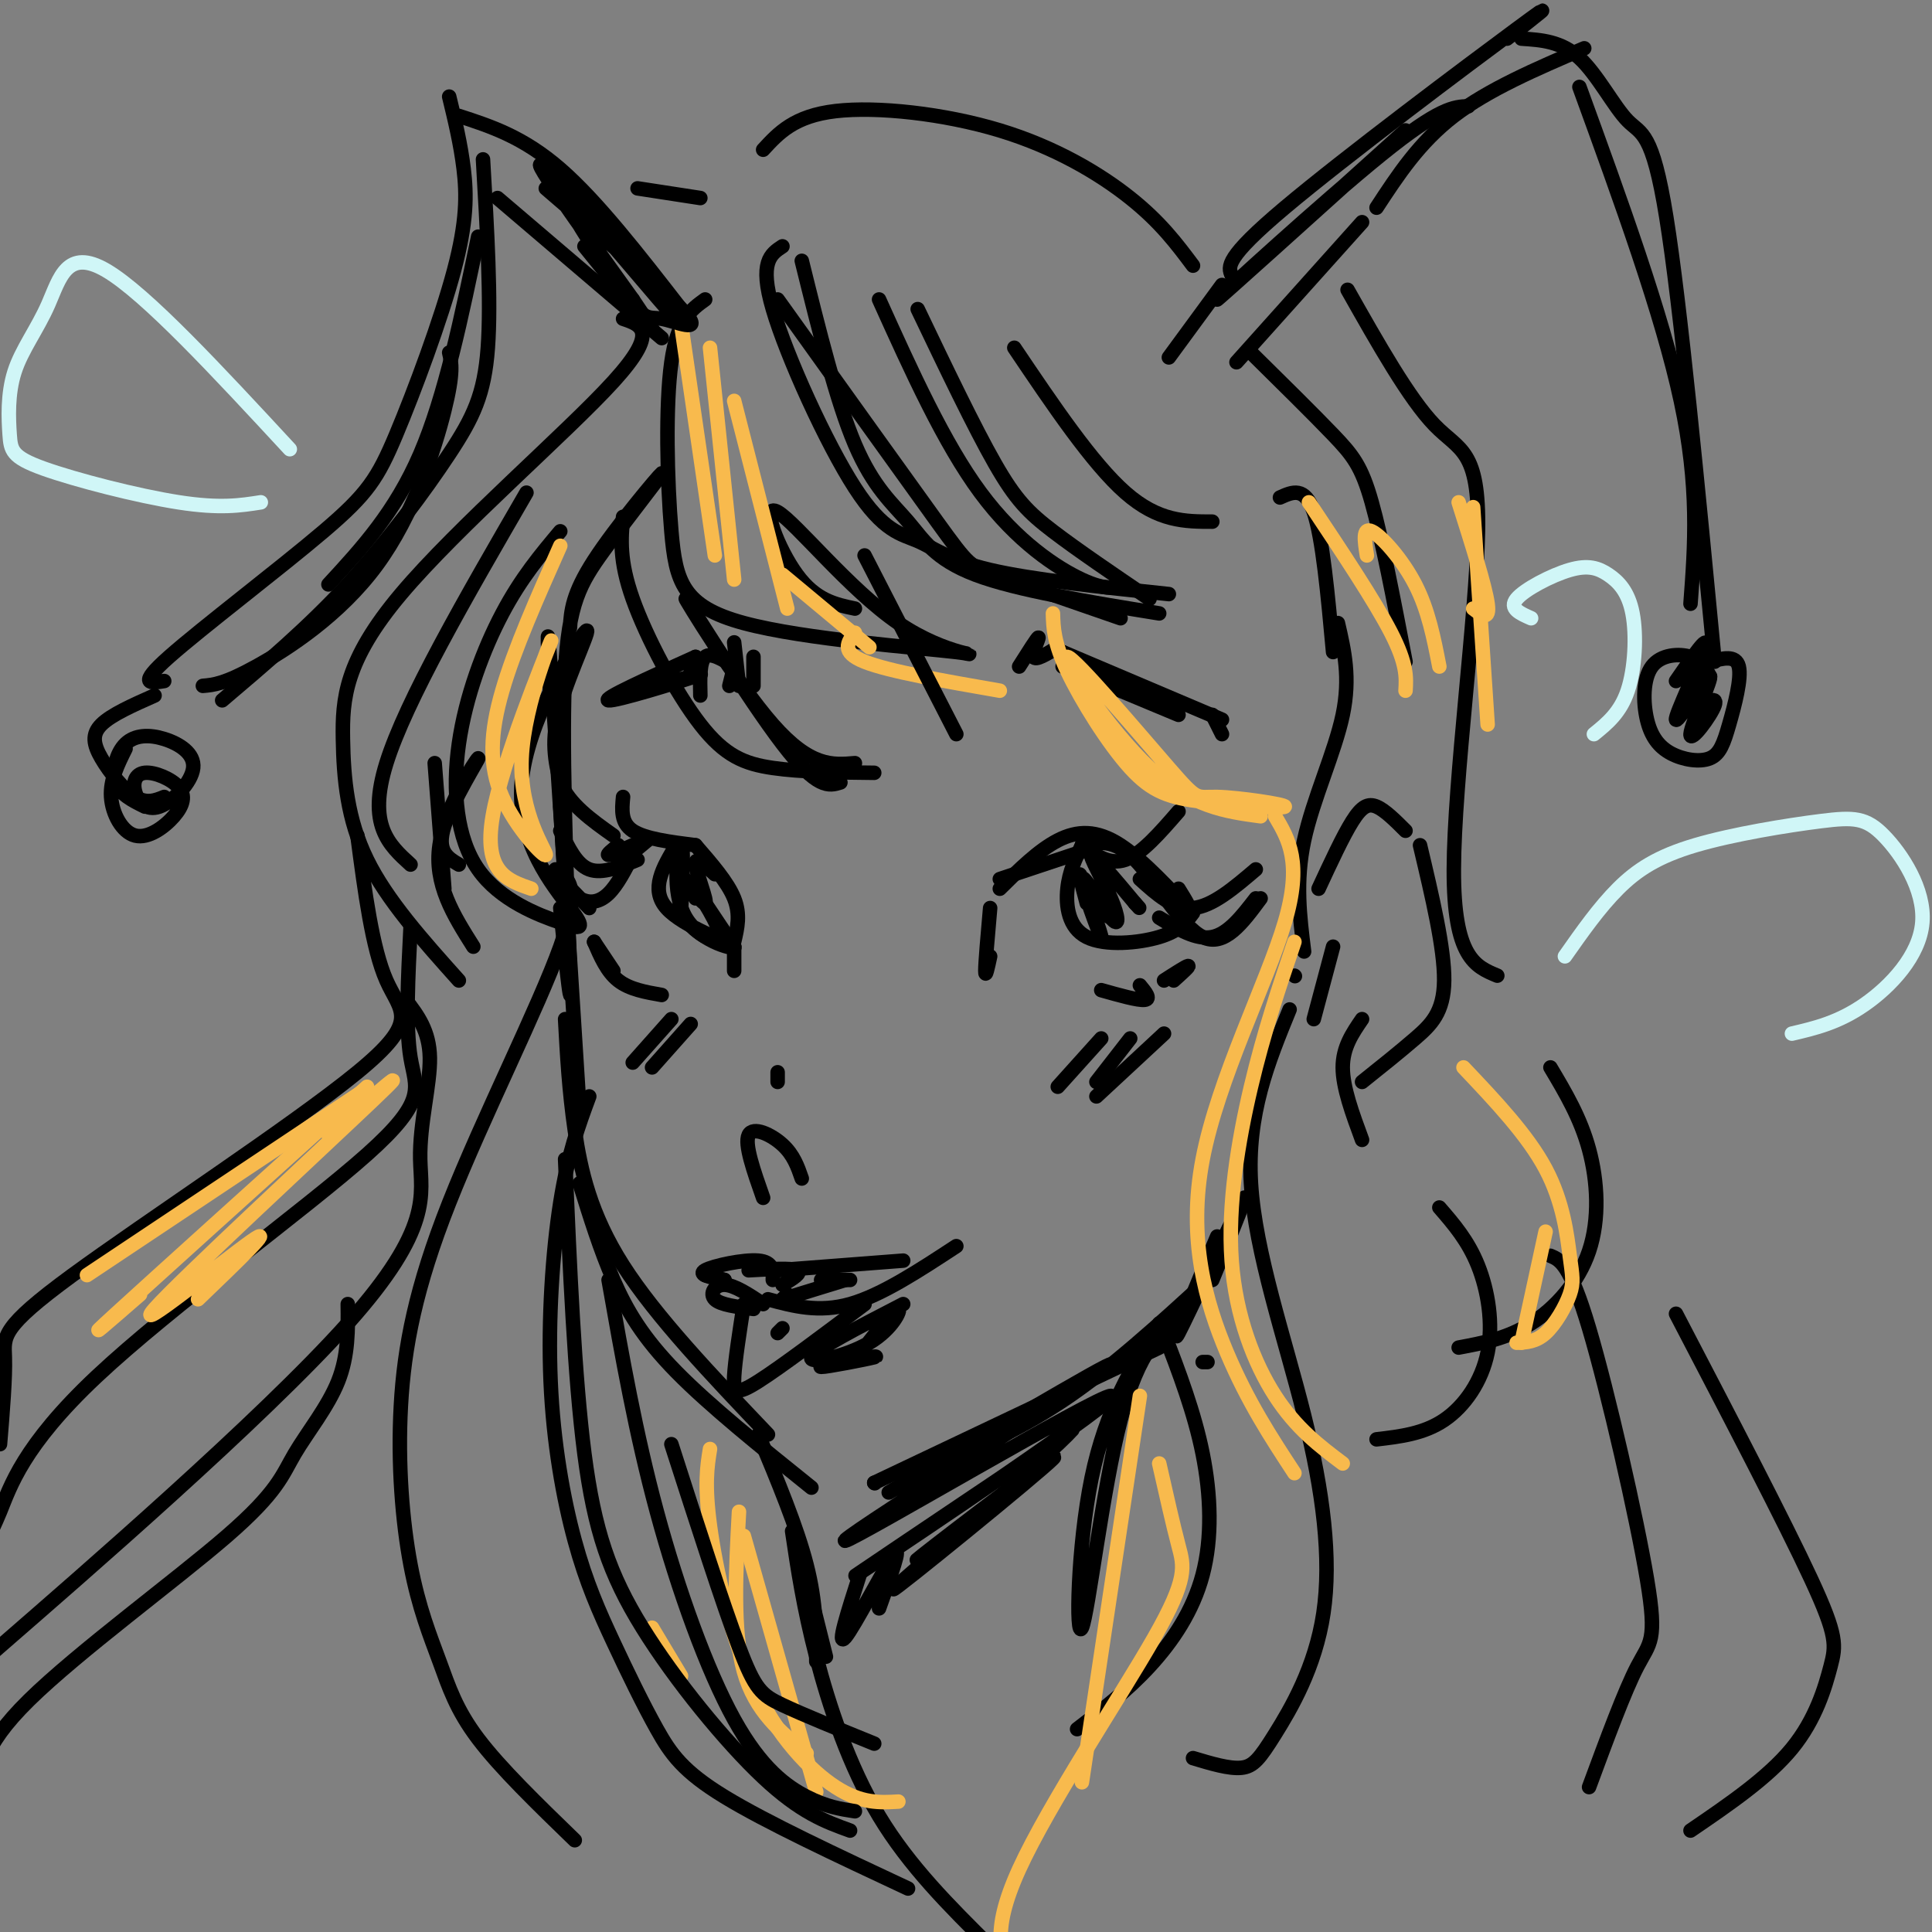 <svg viewBox='0 0 400 400' version='1.1' xmlns='http://www.w3.org/2000/svg' xmlns:xlink='http://www.w3.org/1999/xlink'><rect x="0" y="0" width="400" height="400" fill="#808080" stroke="none"/><g fill='none' stroke='rgb(0,0,0)' stroke-width='3' stroke-linecap='round' stroke-linejoin='round'><path d='M118,130c0.230,-3.494 0.459,-6.989 5,-14c4.541,-7.011 13.392,-17.539 14,-18c0.608,-0.461 -7.029,9.145 -12,16c-4.971,6.855 -7.278,10.959 -8,25c-0.722,14.041 0.139,38.021 1,62'/><path d='M114,146c-0.489,-10.667 -0.978,-21.333 0,-8c0.978,13.333 3.422,50.667 4,63c0.578,12.333 -0.711,-0.333 -2,-13'/><path d='M116,167c0.000,0.000 4.000,63.000 4,63'/><path d='M117,211c0.400,7.378 0.800,14.756 2,23c1.200,8.244 3.200,17.356 10,28c6.800,10.644 18.400,22.822 30,35'/><path d='M120,245c2.133,6.867 4.267,13.733 7,20c2.733,6.267 6.067,11.933 13,19c6.933,7.067 17.467,15.533 28,24'/><path d='M181,307c0.000,0.000 0.100,0.100 0.1,0.1'/><path d='M181,307c0.000,0.000 59.000,-28.000 59,-28'/><path d='M190,305c10.000,-4.167 20.000,-8.333 30,-15c10.000,-6.667 20.000,-15.833 30,-25'/><path d='M252,256c-4.956,11.800 -9.911,23.600 -8,20c1.911,-3.600 10.689,-22.600 13,-27c2.311,-4.400 -1.844,5.800 -6,16'/><path d='M265,103c2.583,-1.167 5.167,-2.333 7,3c1.833,5.333 2.917,17.167 4,29'/><path d='M277,129c1.311,5.644 2.622,11.289 1,19c-1.622,7.711 -6.178,17.489 -8,26c-1.822,8.511 -0.911,15.756 0,23'/><path d='M268,202c0.000,0.000 0.100,0.100 0.1,0.1'/><path d='M128,179c0.000,0.000 6.000,-5.000 6,-5'/><path d='M144,175c3.333,3.833 6.667,7.667 8,11c1.333,3.333 0.667,6.167 0,9'/><path d='M131,175c-2.250,1.000 -4.500,2.000 -5,2c-0.500,0.000 0.750,-1.000 2,-2'/><path d='M152,196c0.000,0.000 0.000,5.000 0,5'/><path d='M131,177c-1.589,3.113 -3.179,6.226 -5,8c-1.821,1.774 -3.875,2.208 -6,1c-2.125,-1.208 -4.321,-4.060 -4,-4c0.321,0.060 3.161,3.030 6,6'/><path d='M205,198c-0.500,2.333 -1.000,4.667 -1,3c0.000,-1.667 0.500,-7.333 1,-13'/><path d='M207,184c3.994,-3.964 7.988,-7.929 12,-10c4.012,-2.071 8.042,-2.250 13,1c4.958,3.250 10.845,9.929 13,12c2.155,2.071 0.577,-0.464 -1,-3'/><path d='M224,175c3.356,-0.689 6.711,-1.378 11,3c4.289,4.378 9.511,13.822 14,16c4.489,2.178 8.244,-2.911 12,-8'/><path d='M260,186c-2.833,3.667 -5.667,7.333 -9,8c-3.333,0.667 -7.167,-1.667 -11,-4'/><path d='M225,176c0.000,0.000 -18.000,6.000 -18,6'/><path d='M224,175c-1.315,2.702 -2.631,5.405 -3,9c-0.369,3.595 0.208,8.083 4,10c3.792,1.917 10.798,1.262 15,0c4.202,-1.262 5.601,-3.131 7,-5'/><path d='M230,190c0.000,0.000 -4.000,-2.000 -4,-2'/><path d='M140,175c-2.726,4.549 -5.451,9.097 -2,13c3.451,3.903 13.080,7.159 14,8c0.920,0.841 -6.868,-0.735 -10,-6c-3.132,-5.265 -1.609,-14.219 -1,-15c0.609,-0.781 0.305,6.609 0,14'/><path d='M141,189c2.179,4.000 7.625,7.000 8,5c0.375,-2.000 -4.321,-9.000 -5,-10c-0.679,-1.000 2.661,4.000 6,9'/><path d='M123,195c0.000,0.000 4.000,6.000 4,6'/><path d='M123,195c1.333,3.083 2.667,6.167 5,8c2.333,1.833 5.667,2.417 9,3'/><path d='M144,186c-1.917,-3.042 -3.833,-6.083 -3,-5c0.833,1.083 4.417,6.292 5,6c0.583,-0.292 -1.833,-6.083 -2,-8c-0.167,-1.917 1.917,0.042 4,2'/><path d='M225,187c-1.042,-3.904 -2.085,-7.808 -1,-5c1.085,2.808 4.297,12.327 4,12c-0.297,-0.327 -4.105,-10.499 -4,-12c0.105,-1.501 4.121,5.670 6,8c1.879,2.330 1.621,-0.180 0,-4c-1.621,-3.820 -4.606,-8.948 -4,-9c0.606,-0.052 4.803,4.974 9,10'/><path d='M235,187c1.500,1.667 0.750,0.833 0,0'/><path d='M228,205c3.833,1.083 7.667,2.167 9,2c1.333,-0.167 0.167,-1.583 -1,-3'/><path d='M243,203c1.667,-1.500 3.333,-3.000 3,-3c-0.333,0.000 -2.667,1.500 -5,3'/><path d='M144,175c-5.250,-0.667 -10.500,-1.333 -13,-3c-2.500,-1.667 -2.250,-4.333 -2,-7'/><path d='M132,178c-3.667,1.500 -7.333,3.000 -10,2c-2.667,-1.000 -4.333,-4.500 -6,-8'/><path d='M224,175c2.833,2.083 5.667,4.167 9,3c3.333,-1.167 7.167,-5.583 11,-10'/><path d='M236,182c3.500,3.167 7.000,6.333 11,6c4.000,-0.333 8.500,-4.167 13,-8'/><path d='M156,140c0.000,-2.167 0.000,-4.333 0,-4c0.000,0.333 0.000,3.167 0,6'/><path d='M152,133c0.000,0.000 1.000,9.000 1,9'/><path d='M152,138c0.000,0.000 -1.000,4.000 -1,4'/><path d='M152,138c-2.417,-1.500 -4.833,-3.000 -6,-2c-1.167,1.000 -1.083,4.500 -1,8'/><path d='M144,136c0.000,0.000 -1.000,3.000 -1,3'/><path d='M144,136c-9.778,4.400 -19.556,8.800 -18,9c1.556,0.200 14.444,-3.800 18,-5c3.556,-1.200 -2.222,0.400 -8,2'/><path d='M211,138c1.911,-3.022 3.822,-6.044 4,-6c0.178,0.044 -1.378,3.156 -1,4c0.378,0.844 2.689,-0.578 5,-2'/><path d='M220,135c0.000,0.000 0.100,0.100 0.1,0.1'/><path d='M220,135c0.000,0.000 33.000,14.000 33,14'/><path d='M220,138c0.000,0.000 24.000,10.000 24,10'/><path d='M251,148c0.000,0.000 2.000,4.000 2,4'/><path d='M158,248c-1.956,-5.556 -3.911,-11.111 -3,-13c0.911,-1.889 4.689,-0.111 7,2c2.311,2.111 3.156,4.556 4,7'/><path d='M161,224c0.000,0.000 0.000,-2.000 0,-2'/><path d='M156,271c-3.422,-0.422 -6.844,-0.844 -8,-2c-1.156,-1.156 -0.044,-3.044 2,-3c2.044,0.044 5.022,2.022 8,4'/><path d='M162,269c0.000,0.000 1.000,-1.000 1,-1'/><path d='M162,269c0.000,0.000 13.000,-4.000 13,-4'/><path d='M159,269c5.250,1.417 10.500,2.833 17,1c6.500,-1.833 14.250,-6.917 22,-12'/><path d='M154,270c-0.911,5.867 -1.822,11.733 -2,15c-0.178,3.267 0.378,3.933 5,1c4.622,-2.933 13.311,-9.467 22,-16'/><path d='M161,276c0.000,0.000 1.000,-1.000 1,-1'/><path d='M150,265c0.000,0.000 -4.000,-1.000 -4,-1'/><path d='M150,265c-2.844,-0.533 -5.689,-1.067 -4,-2c1.689,-0.933 7.911,-2.267 11,-2c3.089,0.267 3.044,2.133 3,4'/><path d='M161,263c0.000,0.000 26.000,-2.000 26,-2'/><path d='M155,263c4.417,-0.250 8.833,-0.500 10,0c1.167,0.500 -0.917,1.750 -3,3'/><path d='M170,265c0.000,0.000 6.000,0.000 6,0'/><path d='M187,270c-9.167,4.732 -18.333,9.464 -19,11c-0.667,1.536 7.167,-0.125 12,-3c4.833,-2.875 6.667,-6.964 6,-7c-0.667,-0.036 -3.833,3.982 -7,8'/><path d='M179,279c-3.869,2.274 -10.042,3.958 -9,4c1.042,0.042 9.298,-1.560 11,-2c1.702,-0.440 -3.149,0.280 -8,1'/><path d='M242,74c0.000,0.000 11.000,-15.000 11,-15'/><path d='M255,57c-0.733,-1.756 -1.467,-3.511 11,-14c12.467,-10.489 38.133,-29.711 48,-37c9.867,-7.289 3.933,-2.644 -2,2'/><path d='M315,8c4.119,0.268 8.238,0.536 12,4c3.762,3.464 7.167,10.125 10,13c2.833,2.875 5.095,1.964 8,20c2.905,18.036 6.452,55.018 10,92'/><path d='M354,140c-0.840,-1.636 -1.680,-3.272 -4,-4c-2.320,-0.728 -6.120,-0.550 -8,2c-1.880,2.550 -1.841,7.470 -1,11c0.841,3.530 2.482,5.670 5,7c2.518,1.330 5.912,1.851 8,1c2.088,-0.851 2.870,-3.075 4,-7c1.130,-3.925 2.609,-9.550 2,-12c-0.609,-2.450 -3.304,-1.725 -6,-1'/><path d='M347,141c3.473,-5.041 6.946,-10.082 6,-7c-0.946,3.082 -6.312,14.287 -6,15c0.312,0.713 6.300,-9.067 7,-9c0.700,0.067 -3.888,9.979 -4,12c-0.112,2.021 4.254,-3.851 5,-6c0.746,-2.149 -2.127,-0.574 -5,1'/><path d='M141,64c-8.667,-11.167 -17.333,-22.333 -25,-29c-7.667,-6.667 -14.333,-8.833 -21,-11'/><path d='M93,20c1.184,4.884 2.368,9.768 3,15c0.632,5.232 0.711,10.811 -2,21c-2.711,10.189 -8.211,24.989 -12,34c-3.789,9.011 -5.866,12.234 -15,20c-9.134,7.766 -25.324,20.076 -32,26c-6.676,5.924 -3.838,5.462 -1,5'/><path d='M32,144c-4.476,1.982 -8.952,3.964 -11,6c-2.048,2.036 -1.667,4.125 0,7c1.667,2.875 4.619,6.536 7,8c2.381,1.464 4.190,0.732 6,0'/><path d='M26,155c-1.613,3.240 -3.226,6.480 -3,10c0.226,3.520 2.292,7.322 5,8c2.708,0.678 6.057,-1.766 8,-4c1.943,-2.234 2.481,-4.259 1,-6c-1.481,-1.741 -4.980,-3.199 -7,-3c-2.020,0.199 -2.561,2.054 -2,4c0.561,1.946 2.223,3.983 5,3c2.777,-0.983 6.670,-4.987 7,-8c0.330,-3.013 -2.901,-5.034 -6,-6c-3.099,-0.966 -6.065,-0.875 -8,1c-1.935,1.875 -2.839,5.536 -2,8c0.839,2.464 3.419,3.732 6,5'/><path d='M162,51c-2.437,1.598 -4.874,3.196 -2,13c2.874,9.804 11.059,27.813 17,37c5.941,9.187 9.638,9.550 13,11c3.362,1.450 6.389,3.986 15,6c8.611,2.014 22.805,3.507 37,5'/><path d='M210,72c8.083,12.000 16.167,24.000 23,30c6.833,6.000 12.417,6.000 18,6'/><path d='M158,31c3.220,-3.500 6.440,-7.000 15,-8c8.560,-1.000 22.458,0.500 34,4c11.542,3.500 20.726,9.000 27,14c6.274,5.000 9.637,9.500 13,14'/><path d='M256,75c0.000,0.000 26.000,-29.000 26,-29'/><path d='M285,43c4.417,-6.750 8.833,-13.500 16,-19c7.167,-5.500 17.083,-9.750 27,-14'/><path d='M291,27c-19.844,17.889 -39.689,35.778 -39,35c0.689,-0.778 21.911,-20.222 34,-30c12.089,-9.778 15.044,-9.889 18,-10'/><path d='M327,18c8.583,23.583 17.167,47.167 21,65c3.833,17.833 2.917,29.917 2,42'/><path d='M137,70c0.000,0.000 -34.000,-29.000 -34,-29'/><path d='M100,33c0.857,14.655 1.714,29.310 1,39c-0.714,9.690 -3.000,14.417 -8,22c-5.000,7.583 -12.714,18.024 -21,27c-8.286,8.976 -17.143,16.488 -26,24'/><path d='M129,66c3.764,1.262 7.528,2.523 -2,13c-9.528,10.477 -32.348,30.169 -44,44c-11.652,13.831 -12.137,21.801 -12,30c0.137,8.199 0.896,16.628 5,25c4.104,8.372 11.552,16.686 19,25'/><path d='M98,196c-4.089,-6.470 -8.179,-12.940 -7,-21c1.179,-8.060 7.625,-17.708 8,-18c0.375,-0.292 -5.321,8.774 -7,14c-1.679,5.226 0.661,6.613 3,8'/><path d='M146,62c-2.872,2.061 -5.745,4.121 -7,13c-1.255,8.879 -0.893,24.576 0,35c0.893,10.424 2.316,15.576 15,19c12.684,3.424 36.628,5.119 44,6c7.372,0.881 -1.828,0.947 -12,-6c-10.172,-6.947 -21.316,-20.909 -25,-23c-3.684,-2.091 0.090,7.688 4,13c3.910,5.312 7.955,6.156 12,7'/><path d='M145,41c0.000,0.000 -13.000,-2.000 -13,-2'/><path d='M259,73c6.444,6.356 12.889,12.711 17,17c4.111,4.289 5.889,6.511 8,14c2.111,7.489 4.556,20.244 7,33'/><path d='M279,60c6.387,11.298 12.774,22.595 18,28c5.226,5.405 9.292,4.917 9,22c-0.292,17.083 -4.940,51.738 -5,70c-0.060,18.262 4.470,20.131 9,22'/><path d='M321,221c3.113,5.226 6.226,10.452 8,17c1.774,6.548 2.208,14.417 0,21c-2.208,6.583 -7.060,11.881 -12,15c-4.940,3.119 -9.970,4.060 -15,5'/><path d='M276,196c0.000,0.000 -4.000,15.000 -4,15'/><path d='M273,184c2.533,-5.467 5.067,-10.933 7,-14c1.933,-3.067 3.267,-3.733 5,-3c1.733,0.733 3.867,2.867 6,5'/><path d='M294,175c2.533,10.689 5.067,21.378 5,28c-0.067,6.622 -2.733,9.178 -6,12c-3.267,2.822 -7.133,5.911 -11,9'/><path d='M282,211c-2.000,2.917 -4.000,5.833 -4,10c0.000,4.167 2.000,9.583 4,15'/><path d='M298,250c2.970,3.429 5.940,6.857 8,12c2.060,5.143 3.208,12.000 2,18c-1.208,6.000 -4.774,11.143 -9,14c-4.226,2.857 -9.113,3.429 -14,4'/><path d='M116,110c-4.057,4.830 -8.114,9.660 -12,17c-3.886,7.340 -7.601,17.189 -9,27c-1.399,9.811 -0.481,19.584 4,26c4.481,6.416 12.526,9.473 17,11c4.474,1.527 5.376,1.522 2,-3c-3.376,-4.522 -11.028,-13.563 -10,-26c1.028,-12.437 10.738,-28.272 13,-31c2.262,-2.728 -2.925,7.649 -5,15c-2.075,7.351 -1.037,11.675 0,16'/><path d='M116,162c1.833,4.500 6.417,7.750 11,11'/><path d='M85,192c-0.527,10.332 -1.054,20.663 0,27c1.054,6.337 3.688,8.679 -9,20c-12.688,11.321 -40.700,31.622 -56,46c-15.300,14.378 -17.888,22.832 -20,28c-2.112,5.168 -3.746,7.048 -4,13c-0.254,5.952 0.873,15.976 2,26'/><path d='M84,207c2.450,3.199 4.901,6.398 5,12c0.099,5.602 -2.153,13.606 -2,21c0.153,7.394 2.711,14.178 -15,34c-17.711,19.822 -55.691,52.683 -71,66c-15.309,13.317 -7.945,7.091 -5,6c2.945,-1.091 1.473,2.955 0,7'/><path d='M72,270c0.061,5.340 0.121,10.679 -2,16c-2.121,5.321 -6.424,10.622 -9,15c-2.576,4.378 -3.424,7.833 -14,17c-10.576,9.167 -30.879,24.048 -41,34c-10.121,9.952 -10.061,14.976 -10,20'/><path d='M228,215c0.000,0.000 -9.000,10.000 -9,10'/><path d='M234,215c0.000,0.000 -7.000,9.000 -7,9'/><path d='M241,214c0.000,0.000 -14.000,13.000 -14,13'/><path d='M139,211c0.000,0.000 -8.000,9.000 -8,9'/><path d='M143,212c0.000,0.000 -8.000,9.000 -8,9'/><path d='M240,274c-5.530,8.869 -11.060,17.738 -14,32c-2.940,14.262 -3.292,33.917 -2,31c1.292,-2.917 4.226,-28.405 8,-43c3.774,-14.595 8.387,-18.298 13,-22'/><path d='M157,297c4.000,9.583 8.000,19.167 10,27c2.000,7.833 2.000,13.917 2,20'/><path d='M167,327c0.000,0.000 4.000,16.000 4,16'/><path d='M178,326c-2.444,7.622 -4.889,15.244 -3,13c1.889,-2.244 8.111,-14.356 10,-17c1.889,-2.644 -0.556,4.178 -3,11'/><path d='M184,309c26.740,-15.772 53.480,-31.544 44,-25c-9.480,6.544 -55.180,35.404 -53,35c2.180,-0.404 52.241,-30.070 55,-30c2.759,0.070 -41.783,29.877 -51,36c-9.217,6.123 16.892,-11.439 43,-29'/><path d='M222,296c-4.228,4.994 -36.298,31.978 -37,33c-0.702,1.022 29.965,-23.917 33,-27c3.035,-3.083 -21.561,15.691 -27,20c-5.439,4.309 8.281,-5.845 22,-16'/><path d='M249,282c0.000,0.000 1.000,0.000 1,0'/><path d='M267,209c-4.435,10.836 -8.870,21.673 -8,36c0.870,14.327 7.045,32.146 11,48c3.955,15.854 5.689,29.744 4,41c-1.689,11.256 -6.801,19.876 -10,25c-3.199,5.124 -4.485,6.750 -7,7c-2.515,0.250 -6.257,-0.875 -10,-2'/><path d='M241,276c3.143,8.226 6.286,16.452 8,25c1.714,8.548 2.000,17.417 0,25c-2.000,7.583 -6.286,13.881 -11,19c-4.714,5.119 -9.857,9.060 -15,13'/><path d='M321,260c2.024,0.845 4.048,1.690 8,15c3.952,13.310 9.833,39.083 12,52c2.167,12.917 0.619,12.976 -2,18c-2.619,5.024 -6.310,15.012 -10,25'/><path d='M347,272c11.268,21.613 22.536,43.226 28,55c5.464,11.774 5.125,13.708 4,18c-1.125,4.292 -3.036,10.940 -8,17c-4.964,6.060 -12.982,11.530 -21,17'/><path d='M115,180c2.718,1.803 5.437,3.606 1,16c-4.437,12.394 -16.029,35.378 -23,53c-6.971,17.622 -9.321,29.882 -10,42c-0.679,12.118 0.313,24.093 2,33c1.687,8.907 4.070,14.744 6,20c1.930,5.256 3.409,9.930 8,16c4.591,6.070 12.296,13.535 20,21'/><path d='M122,227c-2.207,5.972 -4.414,11.944 -6,22c-1.586,10.056 -2.552,24.196 -2,37c0.552,12.804 2.623,24.274 5,33c2.377,8.726 5.060,14.710 8,21c2.940,6.290 6.138,12.886 9,18c2.862,5.114 5.389,8.747 14,14c8.611,5.253 23.305,12.127 38,19'/><path d='M164,317c1.178,7.911 2.356,15.822 5,26c2.644,10.178 6.756,22.622 13,33c6.244,10.378 14.622,18.689 23,27'/><path d='M74,173c1.537,11.694 3.075,23.388 6,30c2.925,6.612 7.238,8.144 -6,19c-13.238,10.856 -44.026,31.038 -59,42c-14.974,10.962 -14.136,12.703 -14,17c0.136,4.297 -0.432,11.148 -1,18'/></g>
<g fill='none' stroke='rgb(248,186,77)' stroke-width='3' stroke-linecap='round' stroke-linejoin='round'><path d='M141,67c0.000,0.000 7.000,48.000 7,48'/><path d='M147,72c0.000,0.000 5.000,48.000 5,48'/><path d='M152,83c0.000,0.000 11.000,43.000 11,43'/><path d='M162,119c0.000,0.000 18.000,15.000 18,15'/><path d='M177,131c-1.500,2.000 -3.000,4.000 2,6c5.000,2.000 16.500,4.000 28,6'/><path d='M116,113c-4.737,10.644 -9.474,21.287 -12,30c-2.526,8.713 -2.840,15.494 0,22c2.840,6.506 8.833,12.735 9,12c0.167,-0.735 -5.491,-8.434 -5,-20c0.491,-11.566 7.132,-26.999 6,-24c-1.132,2.999 -10.038,24.428 -12,36c-1.962,11.572 3.019,13.286 8,15'/><path d='M75,226c0.000,0.000 -57.000,38.000 -57,38'/><path d='M76,225c-22.083,19.917 -44.167,39.833 -52,47c-7.833,7.167 -1.417,1.583 5,-4'/><path d='M68,235c9.554,-8.310 19.107,-16.619 9,-7c-10.107,9.619 -39.875,37.167 -45,43c-5.125,5.833 14.393,-10.048 20,-14c5.607,-3.952 -2.696,4.024 -11,12'/><path d='M264,169c2.833,4.798 5.667,9.595 2,22c-3.667,12.405 -13.833,32.417 -17,49c-3.167,16.583 0.667,29.738 5,40c4.333,10.262 9.167,17.631 14,25'/><path d='M268,195c-3.167,9.357 -6.333,18.714 -9,30c-2.667,11.286 -4.833,24.500 -4,36c0.833,11.500 4.667,21.286 9,28c4.333,6.714 9.167,10.357 14,14'/><path d='M218,127c0.084,3.006 0.168,6.012 3,12c2.832,5.988 8.411,14.959 13,20c4.589,5.041 8.189,6.151 15,7c6.811,0.849 16.832,1.438 17,1c0.168,-0.438 -9.516,-1.902 -14,-2c-4.484,-0.098 -3.769,1.170 -10,-6c-6.231,-7.170 -19.408,-22.776 -21,-23c-1.592,-0.224 8.402,14.936 17,23c8.598,8.064 15.799,9.032 23,10'/><path d='M271,104c6.833,10.250 13.667,20.500 17,27c3.333,6.500 3.167,9.250 3,12'/><path d='M283,115c-0.467,-2.956 -0.933,-5.911 1,-5c1.933,0.911 6.267,5.689 9,11c2.733,5.311 3.867,11.156 5,17'/><path d='M302,104c2.750,8.667 5.500,17.333 6,21c0.500,3.667 -1.250,2.333 -3,1'/><path d='M305,105c0.000,0.000 3.000,45.000 3,45'/><path d='M303,221c6.649,7.019 13.298,14.038 17,21c3.702,6.962 4.456,13.866 5,18c0.544,4.134 0.877,5.498 0,8c-0.877,2.502 -2.965,6.144 -5,8c-2.035,1.856 -4.018,1.928 -6,2'/><path d='M320,255c0.000,0.000 -5.000,23.000 -5,23'/><path d='M236,289c0.000,0.000 -12.000,80.000 -12,80'/><path d='M240,303c1.429,6.327 2.858,12.654 4,17c1.142,4.346 1.997,6.711 -5,19c-6.997,12.289 -21.845,34.501 -28,48c-6.155,13.499 -3.616,18.285 -1,22c2.616,3.715 5.308,6.357 8,9'/><path d='M147,300c-0.589,3.637 -1.179,7.274 0,16c1.179,8.726 4.125,22.542 9,33c4.875,10.458 11.679,17.560 17,21c5.321,3.440 9.161,3.220 13,3'/><path d='M167,363c-5.333,-4.333 -10.667,-8.667 -13,-17c-2.333,-8.333 -1.667,-20.667 -1,-33'/><path d='M154,318c0.000,0.000 15.000,53.000 15,53'/><path d='M135,337c0.000,0.000 6.000,10.000 6,10'/></g>
<g fill='none' stroke='rgb(0,0,0)' stroke-width='3' stroke-linecap='round' stroke-linejoin='round'><path d='M117,240c0.970,22.565 1.940,45.131 4,61c2.060,15.869 5.208,25.042 12,36c6.792,10.958 17.226,23.702 25,31c7.774,7.298 12.887,9.149 18,11'/><path d='M126,265c2.804,15.881 5.607,31.762 10,48c4.393,16.238 10.375,32.833 16,43c5.625,10.167 10.893,13.905 15,16c4.107,2.095 7.054,2.548 10,3'/><path d='M139,299c5.333,16.578 10.667,33.156 14,42c3.333,8.844 4.667,9.956 9,12c4.333,2.044 11.667,5.022 19,8'/><path d='M166,54c3.595,14.530 7.190,29.060 11,38c3.810,8.940 7.833,12.292 11,16c3.167,3.708 5.476,7.774 14,11c8.524,3.226 23.262,5.613 38,8'/><path d='M161,62c13.178,18.400 26.356,36.800 33,46c6.644,9.200 6.756,9.200 12,11c5.244,1.800 15.622,5.400 26,9'/><path d='M182,62c6.733,14.911 13.467,29.822 21,40c7.533,10.178 15.867,15.622 21,18c5.133,2.378 7.067,1.689 9,1'/><path d='M190,64c5.867,12.267 11.733,24.533 16,32c4.267,7.467 6.933,10.133 12,14c5.067,3.867 12.533,8.933 20,14'/><path d='M179,115c0.000,0.000 19.000,37.000 19,37'/><path d='M129,107c-0.417,4.506 -0.833,9.012 2,17c2.833,7.988 8.917,19.458 14,26c5.083,6.542 9.167,8.155 15,9c5.833,0.845 13.417,0.923 21,1'/><path d='M177,158c-4.625,0.405 -9.250,0.810 -17,-8c-7.750,-8.810 -18.625,-26.833 -18,-26c0.625,0.833 12.750,20.524 20,30c7.250,9.476 9.625,8.738 12,8'/><path d='M109,102c-12.500,21.583 -25.000,43.167 -29,56c-4.000,12.833 0.500,16.917 5,21'/><path d='M92,184c0.000,0.000 -2.000,-26.000 -2,-26'/><path d='M99,49c-3.417,16.500 -6.833,33.000 -12,45c-5.167,12.000 -12.083,19.500 -19,27'/><path d='M93,73c0.482,2.054 0.964,4.107 -1,12c-1.964,7.893 -6.375,21.625 -14,32c-7.625,10.375 -18.464,17.393 -25,21c-6.536,3.607 -8.768,3.804 -11,4'/><path d='M113,39c12.717,10.926 25.435,21.852 29,26c3.565,4.148 -2.021,1.518 -5,1c-2.979,-0.518 -3.351,1.077 -9,-7c-5.649,-8.077 -16.576,-25.825 -12,-22c4.576,3.825 24.655,29.222 24,29c-0.655,-0.222 -22.044,-26.063 -27,-31c-4.956,-4.937 6.522,11.032 18,27'/><path d='M131,62c4.044,6.022 5.156,7.578 3,5c-2.156,-2.578 -7.578,-9.289 -13,-16'/></g>
<g fill='none' stroke='rgb(208,246,247)' stroke-width='3' stroke-linecap='round' stroke-linejoin='round'><path d='M60,93c-14.905,-16.100 -29.810,-32.201 -38,-37c-8.190,-4.799 -9.666,1.703 -12,7c-2.334,5.297 -5.526,9.389 -7,14c-1.474,4.611 -1.230,9.741 -1,13c0.230,3.259 0.447,4.647 7,7c6.553,2.353 19.444,5.672 28,7c8.556,1.328 12.778,0.664 17,0'/><path d='M317,128c-2.311,-1.015 -4.621,-2.031 -3,-4c1.621,-1.969 7.175,-4.892 11,-6c3.825,-1.108 5.922,-0.400 8,1c2.078,1.400 4.136,3.492 5,8c0.864,4.508 0.532,11.431 -1,16c-1.532,4.569 -4.266,6.785 -7,9'/><path d='M324,198c3.543,-5.044 7.086,-10.088 11,-14c3.914,-3.912 8.199,-6.693 16,-9c7.801,-2.307 19.118,-4.140 26,-5c6.882,-0.860 9.329,-0.746 13,3c3.671,3.746 8.565,11.124 8,18c-0.565,6.876 -6.590,13.250 -12,17c-5.410,3.750 -10.205,4.875 -15,6'/></g>
</svg>